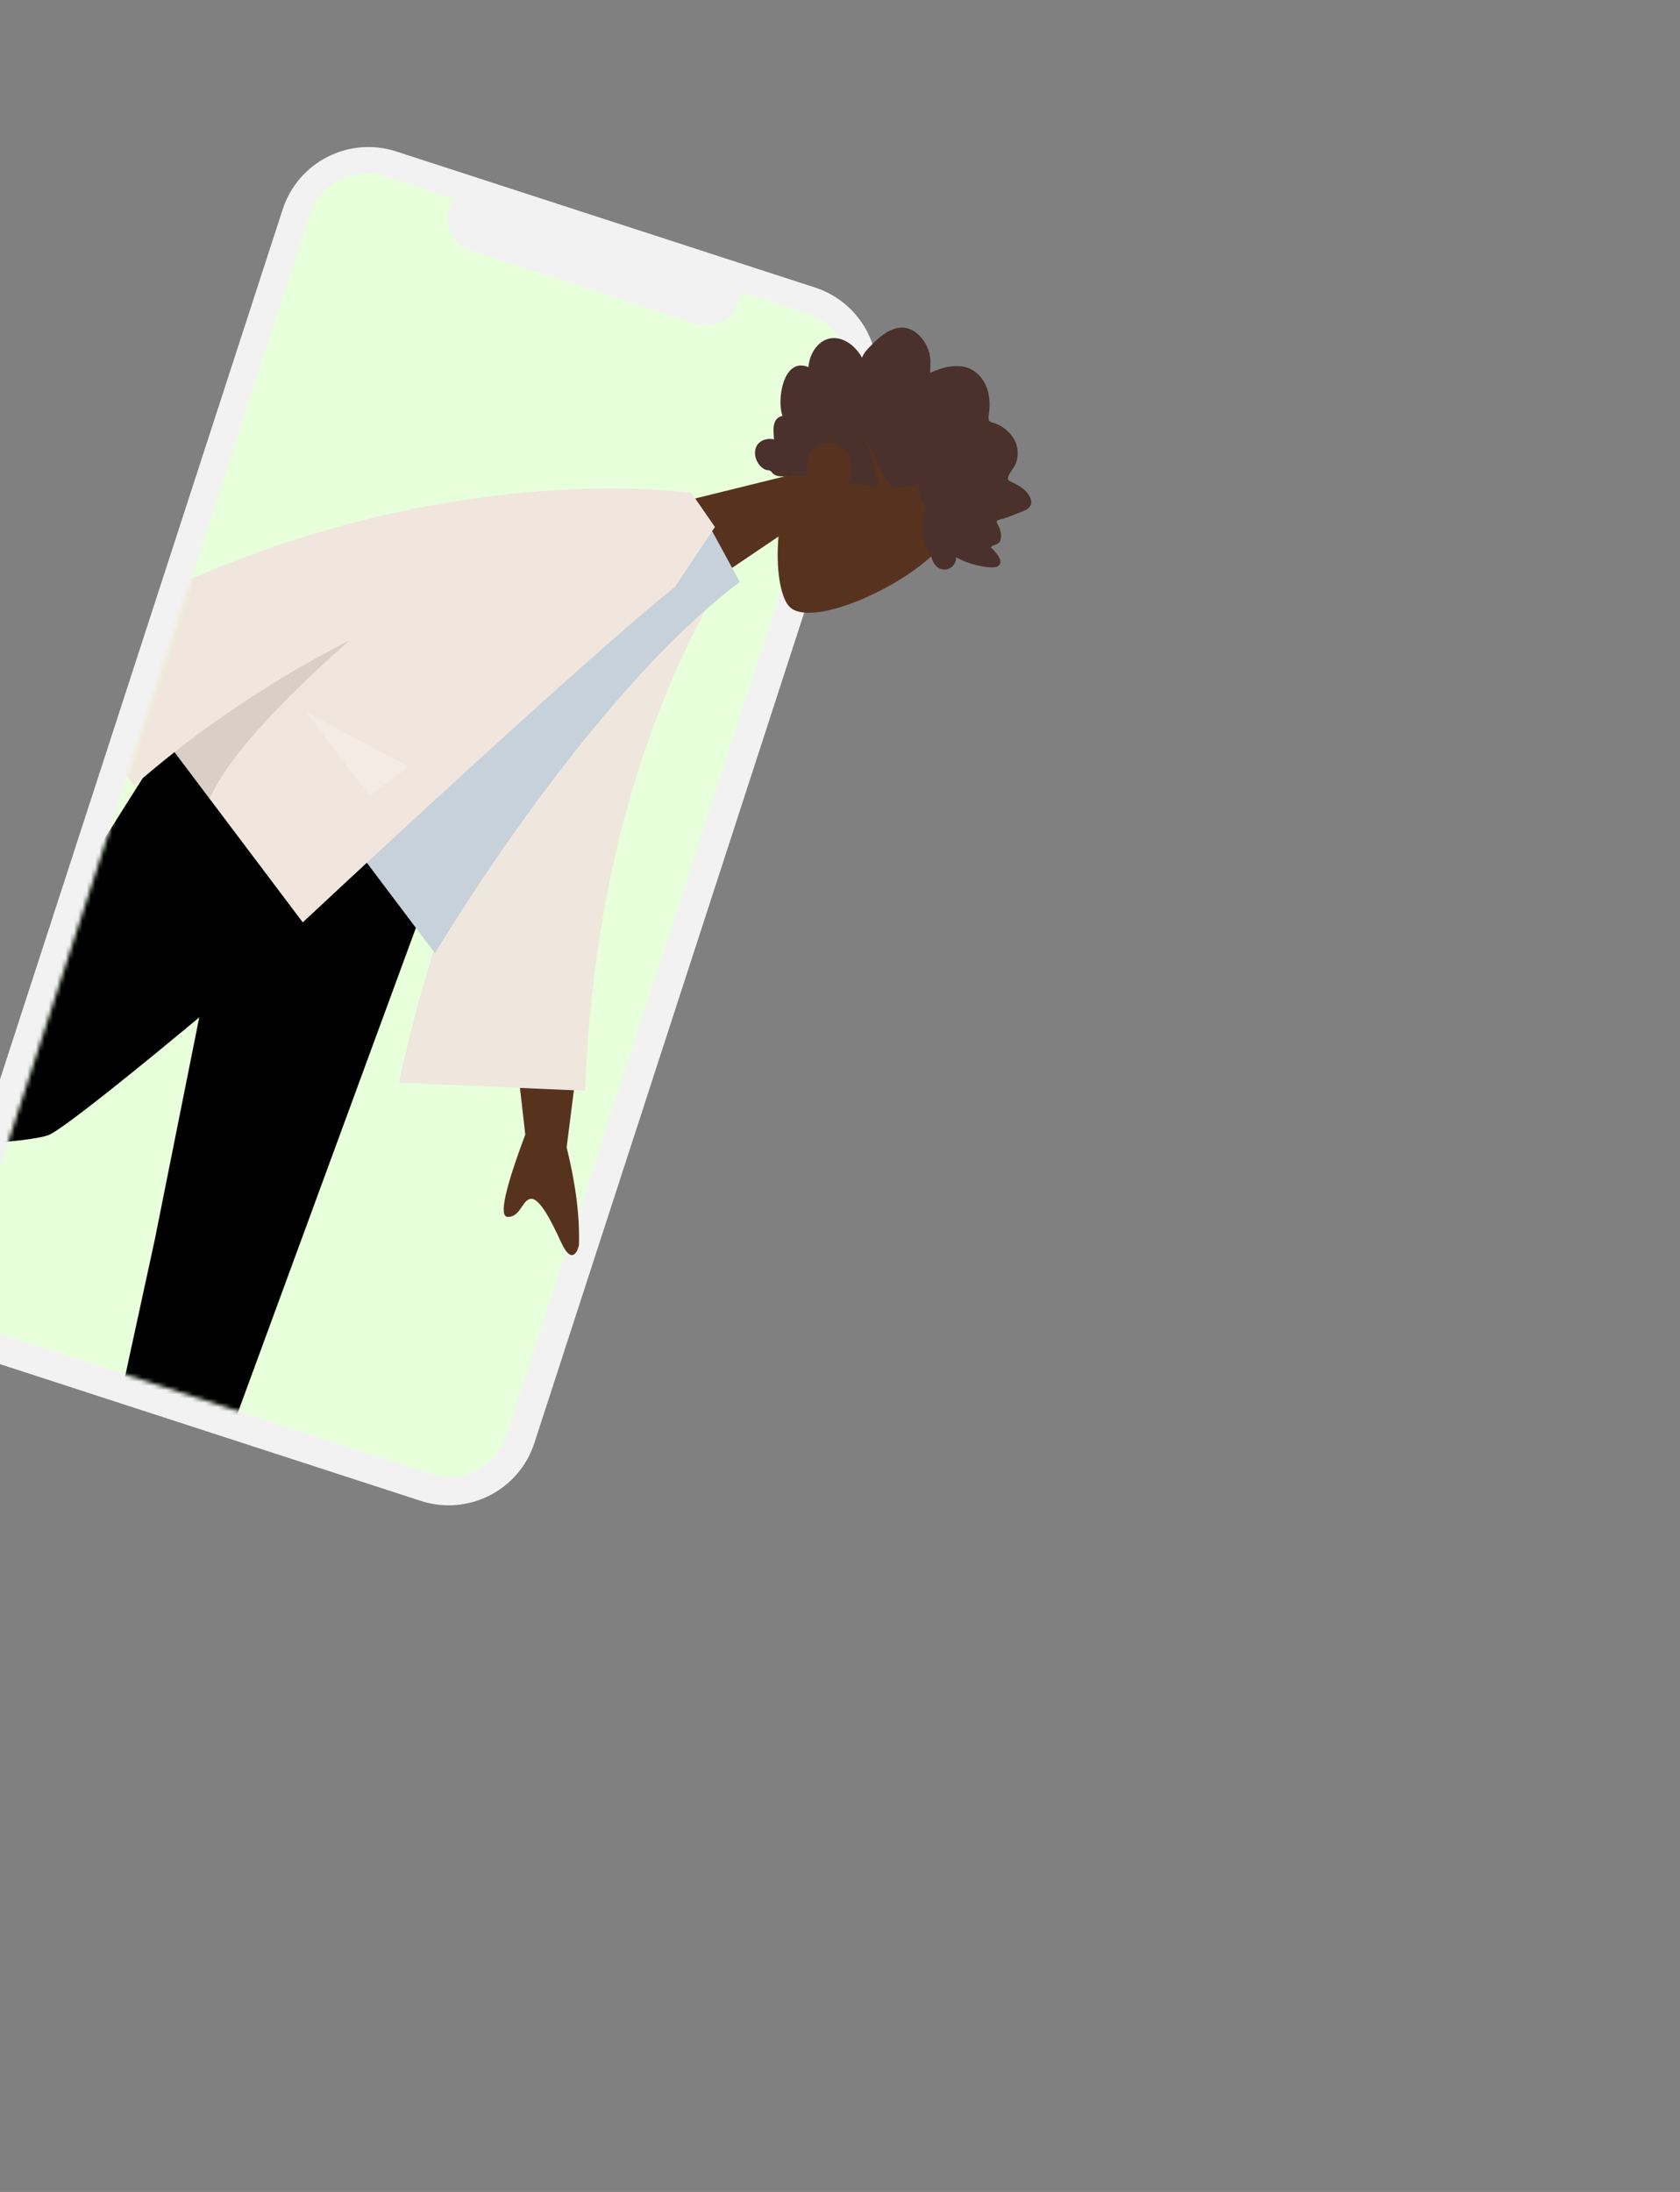 <svg width="397" height="518" viewBox="0 0 397 518" fill="none" xmlns="http://www.w3.org/2000/svg">
<rect x="0" y="0" width="397" height="518" fill="#808080" stroke="none"/>
<g clip-path="url(#clip0_2_93)">
<path fill-rule="evenodd" clip-rule="evenodd" d="M93.641 35.793L192.61 67.95C203.796 71.584 209.918 83.599 206.283 94.786L126.279 341.013C122.644 352.199 110.629 358.321 99.443 354.686L0.475 322.529C-10.712 318.894 -16.834 306.879 -13.199 295.693L66.805 49.466C70.439 38.28 82.454 32.158 93.641 35.793Z" fill="#F2F2F2"/>
<path fill-rule="evenodd" clip-rule="evenodd" d="M106.233 49.131C104.883 53.282 107.092 57.736 111.177 59.194L111.398 59.269L164.424 76.498C168.576 77.847 173.03 75.638 174.487 71.553L174.563 71.332L175.294 69.081L190.859 74.139C198.317 76.562 202.398 84.572 199.975 92.029L119.678 339.156C117.255 346.614 109.245 350.695 101.788 348.272L1.944 315.831C-5.513 313.407 -9.594 305.397 -7.171 297.94L73.125 50.813C75.548 43.356 83.558 39.275 91.016 41.698L106.964 46.88L106.233 49.131Z" fill="#E7FFDB"/>
<mask id="mask0_2_93" style="mask-type:alpha" maskUnits="userSpaceOnUse" x="-8" y="-21" width="389" height="533">
<path fill-rule="evenodd" clip-rule="evenodd" d="M101.788 348.272L1.944 315.831C-5.513 313.407 -9.594 305.397 -7.171 297.94L73.125 50.813C75.548 43.356 83.558 39.275 91.016 41.698L140.136 -20.427L380.951 67.223L219.282 511.405L113.493 472.901C113.493 472.901 103.221 348.737 101.788 348.272Z" fill="white"/>
</mask>
<g mask="url(#mask0_2_93)">
<path fill-rule="evenodd" clip-rule="evenodd" d="M183.965 126.788C183.3 134.313 184.396 140.854 186.395 143.2C191.408 149.082 216.288 137.714 223.438 127.782C230.589 117.851 221.76 89.032 201.905 97.046C195.014 99.828 190.434 105.529 187.601 112.035L149.435 121.462L159.95 143.021L183.965 126.788Z" fill="#57331F"/>
<path fill-rule="evenodd" clip-rule="evenodd" d="M203.711 84.53C204.061 83.498 204.859 82.638 205.633 81.854C206.437 81.04 207.255 80.23 208.154 79.511C209.951 78.074 212.27 76.938 214.539 77.616C216.359 78.159 217.769 79.618 218.672 81.159C219.274 82.186 219.659 83.354 219.822 84.54C219.984 85.717 219.747 86.915 219.814 88.099C222.007 87.076 224.464 86.339 226.859 86.538C229.164 86.73 230.993 87.936 232.2 89.736C233.438 91.585 233.929 93.766 233.836 96.007C233.813 96.568 233.776 97.13 233.697 97.69C233.631 98.159 233.523 98.665 233.628 99.126C233.745 99.639 234.122 99.738 234.604 99.874C235.169 100.033 235.709 100.26 236.221 100.529C238.484 101.718 240.228 103.875 240.459 106.418C240.566 107.59 240.397 108.862 239.846 109.961C239.354 110.941 238.32 111.973 238.177 113.065C238.116 113.528 238.543 113.625 238.926 113.834C239.5 114.146 240.099 114.42 240.667 114.743C241.464 115.196 242.172 115.763 242.74 116.464C243.57 117.489 244.287 119.116 242.936 120.184C242.429 120.585 241.775 120.786 241.184 121.025C240.372 121.353 239.559 121.679 238.741 121.993C238.12 122.231 237.513 122.446 236.873 122.619C236.532 122.711 235.86 122.806 235.613 123.093C235.304 123.45 235.903 124.114 236.05 124.45C236.341 125.115 236.546 125.825 236.562 126.563C236.574 127.134 236.496 127.78 236.058 128.237C235.789 128.519 235.436 128.651 235.071 128.759C234.632 128.888 234.455 129.071 234.071 129.322C234.928 129.987 237.363 132.553 235.983 133.697C235.524 134.079 234.794 134.077 234.246 134.071C233.286 134.06 232.334 133.896 231.408 133.705C229.478 133.307 227.639 132.606 225.926 131.72C225.998 133.701 224.072 135.166 222.114 134.376C221.25 134.027 220.717 133.251 220.37 132.449C220.243 132.155 220.151 131.687 219.991 131.485C219.904 131.376 219.738 131.296 219.644 131.133C219.028 130.062 218.684 128.681 218.402 127.478C217.898 125.335 217.92 123.062 218.583 120.891C218.753 120.334 218.804 119.918 218.547 119.405C218.323 118.956 217.983 118.573 217.751 118.128C217.139 116.949 217.197 115.589 217.044 114.291C215.516 114.952 213.661 115.329 212.017 115.373C210.676 115.408 210.008 114.443 209.412 113.465C207.506 110.338 206.245 106.882 204.64 103.602C205.472 107.129 206.778 110.555 207.47 114.115C207.782 115.724 206.295 115.105 205.334 114.82C203.752 114.351 202.033 114.267 200.354 114.447C201.619 111.906 201.612 108.509 199.804 106.379C197.806 104.025 193.251 103.903 191.48 106.895C190.451 108.633 190.745 110.721 190.826 112.538C189.04 111.96 187.108 112.553 185.253 112.586C184.338 112.602 183.257 112.525 182.619 111.875C182.383 111.635 182.21 111.302 181.865 111.189C181.439 111.049 181.082 111.141 180.658 110.903C178.967 109.957 177.953 107.684 178.631 105.783C179.244 104.064 181.246 103.457 182.902 103.835C182.793 102.001 182.254 98.824 184.923 98.273C183.53 94.861 184.969 84.227 191.043 86.755C191.23 83.65 193.497 79.776 197.219 79.897C200.085 79.989 202.47 82.292 203.711 84.53Z" fill="#4A312C"/>
<path fill-rule="evenodd" clip-rule="evenodd" d="M63.268 159.519L36.596 292.86L15.465 390.218L31.747 400.393L109.594 188.467L63.268 159.519Z" fill="black"/>
<path fill-rule="evenodd" clip-rule="evenodd" d="M53.2 153.228C29.626 189.968 -1.195 240.005 -3.67 241.668C-6.143 243.33 -100.713 254.139 -100.713 254.139L-101.245 273.666C-101.245 273.666 3.973 272.129 11.835 268.077C19.697 264.026 76.027 216.733 108.176 187.581L53.2 153.228Z" fill="black"/>
<path fill-rule="evenodd" clip-rule="evenodd" d="M4.416 404.538L16.391 387.26L34.184 398.379C41.276 415.19 58.222 433.443 58.222 433.443L56.102 436.835L23.904 416.715L13.949 408.136L12.889 409.832L4.416 404.538Z" fill="black"/>
<path fill-rule="evenodd" clip-rule="evenodd" d="M133.901 271.121L138.891 231.911L120.256 234.18L124.13 268.124C119.298 281.008 117.9 287.49 119.935 287.57C121.652 287.638 122.517 286.362 123.313 285.188C123.933 284.273 124.512 283.419 125.419 283.309C127.494 283.056 130.224 288.399 132.598 293.581C134.973 298.763 136.378 296.091 136.805 294.288C137.025 287.533 136.057 279.811 133.901 271.121ZM1.468 161.963C7.97 160.731 60.159 133.892 60.159 133.892L72.662 150.622C72.662 150.622 11.217 172.703 7.242 173.768C2.078 175.151 -1.625 182.202 -4.137 186.983C-4.526 187.723 -4.886 188.408 -5.218 189.01C-8.287 187.314 -7.832 185.046 -7.352 182.655C-6.809 179.953 -6.236 177.095 -10.672 174.728C-12.386 173.814 -14.162 173.064 -15.898 172.333C-21.893 169.804 -27.4 167.482 -28.171 159.259C-28.294 157.955 -26.963 155.423 -23.573 156.564C-15.126 159.406 -1.71 162.566 1.468 161.963Z" fill="#57331F"/>
<path fill-rule="evenodd" clip-rule="evenodd" d="M165.774 128.623L172.157 134.634C151.467 168.856 140.165 209.899 138.25 257.765L94.244 255.846C106.43 200.246 128.268 155.178 165.774 128.623Z" fill="#EFE7DD"/>
<path fill-rule="evenodd" clip-rule="evenodd" d="M56.482 163.808L102.795 225.268C102.795 225.268 138.562 164.829 174.812 137.513L163.6 116.895C129.219 119.959 97.306 137.556 56.482 163.808Z" fill="#C7D1D9"/>
<path fill-rule="evenodd" clip-rule="evenodd" d="M9.127 155.694C89.919 105.35 163.293 116.488 163.293 116.488L163.291 116.512C163.297 116.511 163.304 116.511 163.31 116.51L164.222 117.72C165.784 119.948 168.939 124.54 168.939 124.54L159.529 138.653C136.684 156.984 71.545 217.971 71.545 217.971L41.23 177.742C38.033 180.259 34.852 182.893 31.7 185.65L9.127 155.694Z" fill="#F1E6DD"/>
<path fill-rule="evenodd" clip-rule="evenodd" d="M40.921 177.985C54.828 167.002 69.059 158.249 82.661 151.286C69.222 163.133 53.784 178.359 49.367 189.193L40.921 177.985Z" fill="black" fill-opacity="0.1"/>
<path fill-rule="evenodd" clip-rule="evenodd" d="M72.339 168.267L96.532 181.182L87.309 188.132L72.339 168.267Z" fill="white" fill-opacity="0.2"/>
</g>
</g>
<defs>
<clipPath id="clip0_2_93">
<rect width="318.228" height="472.973" fill="white" transform="translate(97.349 -36) rotate(20)"/>
</clipPath>
</defs>
</svg>
